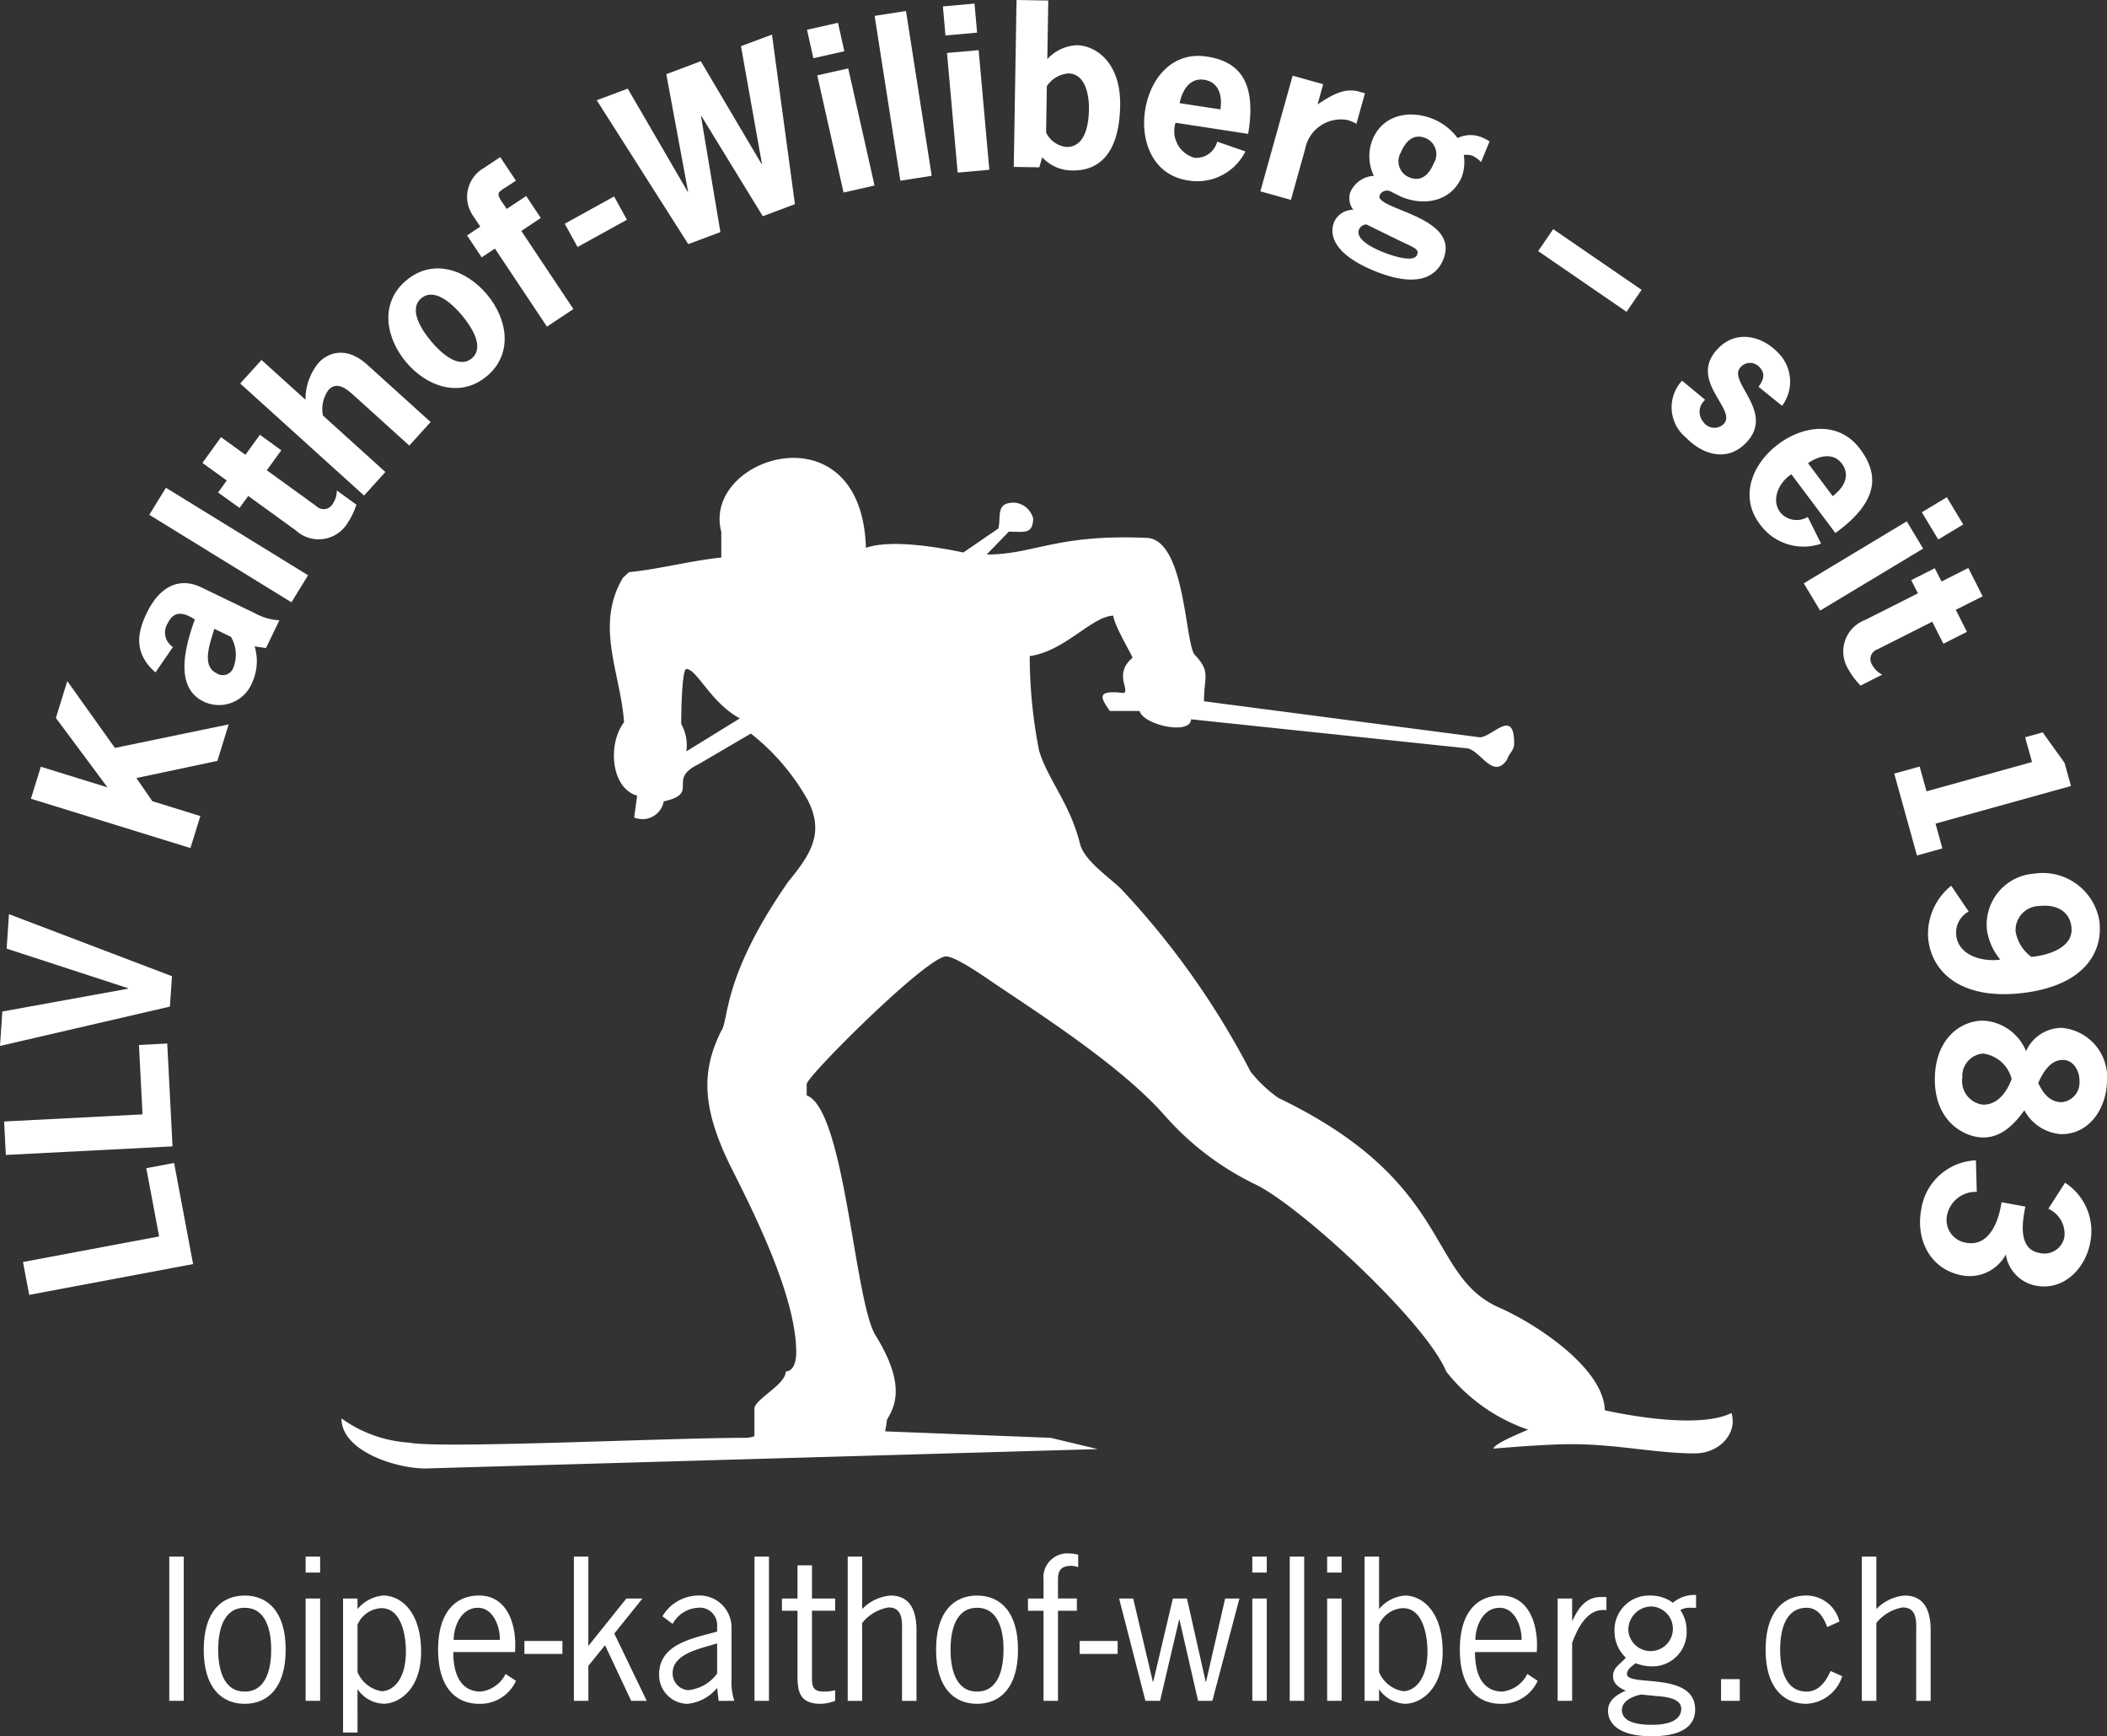 <svg xmlns="http://www.w3.org/2000/svg" width="170" height="140.099" viewBox="0 0 170 140.099">
  <rect x="0" y="0" width="170" height="140.099" fill="#333333" stroke="none"/>
  <g id="_3_llv_kalthof_wiliberg_vektor" data-name="3_llv_kalthof_wiliberg_vektor" transform="translate(-2.659 -2.579)">
    <g id="Langlaeufer" transform="translate(30.207 39.526)">
      <path id="Pfad_1072" data-name="Pfad 1072" d="M122.1,102.912c-.08-3.366-5.47-6.946-8.5-8.278-5.96-2.621-3.612-10.095-17.858-16.939a10.863,10.863,0,0,1-2.223-2.111A65.533,65.533,0,0,0,83.106,60.877c-1.008-1.01-3.1-2.354-3.377-3.792-.829-3.2-2.552-5.045-3.272-7.394a39.813,39.813,0,0,1-.757-7.639c2.845-.389,5.023-3.224,6.749-3.259.017.7,1.547,3.254,1.547,3.39-1.563,1.321-.158,2.651-.721,2.85-2.129-.252-1.944.289-1.106,1.449h2.389c.33,1.152,4.143,1.963,4.156.671l22.133,2.329c1.173-.013,2.192,2.675,3.377.91.151-.523.562-.68.562-1.3,0-2.9-1.777-.485-2.772-.485L89.761,45.7c0-2.034.567-2.366-.741-3.746-.788-.83-.743-9.1-3.765-9.432-7.431-.344-9.151,1.335-13.028,1.335l1.787-1.843c1.253,0,1.915.236,1.968-1.043a1.7,1.7,0,0,0-1.547-1.3c-1.52,0-1.022,1.113-1.265,2.086l-2.822,1.937c-2.374-.5-5.947-1.047-7.864-.374-.342-11.465-13.27-7.347-11.669-1.3V34.1c-2.459.254-4.987.938-7.45,1.182l-.494.463c-2.267,3.851-.192,7.627.1,11.647-1.352,1.764-1.051,5.333,1.054,5.921l-.241,1.771a2.23,2.23,0,0,0,.7.129,1.749,1.749,0,0,0,1.687-1.434c2.987-.668.194-1.76,2.811-3l4.219-2.475A18.04,18.04,0,0,1,57.8,53.691c1.338,2.622.253,4.332-1.565,6.545-5.371,7.7-4.789,11.187-5.419,12.051-1.642,3.294-1.6,6.3.914,11.272,2.037,4.033,5.131,10.4,5.131,14.664,0,.643-.148,1.508-.843,1.561-.026,1.079-2.53,2.246-2.53,3V105a2.138,2.138,0,0,1-.7.132c-6.323,0-24.674.9-27.133.39a10.47,10.47,0,0,1-5.484-1.955c0,2.67,4.455,4.039,6.749,4.039l54.268-1.564-3.8-.91-13.356-.521a6.8,6.8,0,0,0,.141-.913c.515-.934,1.692-2.634-.908-6.824C61.544,94.1,60.79,78.653,57.706,77.5v-.912c0-.614,9.7-10.3,11.246-10.3.817,0,3.354,1.818,4.023,2.266,4.3,2.88,10.341,6.815,13.685,10.645a23.084,23.084,0,0,0,7.357,5.536c3.82,1.947,13.706,11.163,15.286,15.046a14.313,14.313,0,0,0,6.607,4.693c0,.024-2.69,1.066-2.807,1.531,1.8-.151,4.527-.359,6.321-.359,3.651,0,6.81.742,9.942.742,2,0,3.459-1.624,2.953-3.258C130.125,104.228,125.409,103.628,122.1,102.912ZM48,49.74a3.579,3.579,0,0,0-.42-2.215c0-.568.038-4.43.42-4.43.84,0,1.986,2.742,4.312,3.984Z" transform="translate(-20.167 -26.06)" fill="#fff" fill-rule="evenodd"/>
    </g>
    <g id="loipe-kalthof-wiliberg.ch_x5F_grösser" transform="translate(16.317 127.945)">
      <g id="Gruppe_760" data-name="Gruppe 760" transform="translate(0)">
        <path id="Pfad_1073" data-name="Pfad 1073" d="M12.506,94.043H11.339V82.405h1.167Z" transform="translate(-11.339 -82.166)" fill="#fff"/>
        <path id="Pfad_1074" data-name="Pfad 1074" d="M13.106,88.77c0-3.1,1.465-4.368,3.305-4.368s3.306,1.272,3.306,4.368-1.466,4.368-3.306,4.368S13.106,91.866,13.106,88.77Zm5.444,0c0-1.406-.344-3.381-2.139-3.381s-2.139,1.975-2.139,3.381.344,3.381,2.139,3.381S18.55,90.176,18.55,88.77Z" transform="translate(-10.326 -81.021)" fill="#fff"/>
        <path id="Pfad_1075" data-name="Pfad 1075" d="M19.5,83.692H18.331V82.405H19.5Zm0,10.351H18.331V85.786H19.5Z" transform="translate(-7.329 -82.166)" fill="#fff"/>
        <path id="Pfad_1076" data-name="Pfad 1076" d="M21.417,95.455H20.25V84.641h1.167v.853A3.038,3.038,0,0,1,23.48,84.4c1.421,0,3.066,1.286,3.066,4.532,0,3.171-1.9,4.2-3.021,4.2a2.656,2.656,0,0,1-2.109-1.182Zm0-4.876a2.553,2.553,0,0,0,1.945,1.541c.807,0,1.959-.793,1.959-3.216,0-1.242-.344-3.485-1.975-3.485a2.21,2.21,0,0,0-1.929,1.331Z" transform="translate(-6.229 -81.021)" fill="#fff"/>
        <path id="Pfad_1077" data-name="Pfad 1077" d="M26.349,88.964c0,2.363,1,3.186,2.2,3.186a2.561,2.561,0,0,0,2.019-1.421l.837.553a3.153,3.153,0,0,1-2.976,1.855c-1.839,0-3.305-1.272-3.305-4.368S26.589,84.4,28.428,84.4c2.379,0,3.066,2.542,2.9,4.562Zm3.755-.987c.03-1.063-.539-2.588-1.766-2.588-1.316,0-1.945,1.421-1.959,2.588Z" transform="translate(-3.434 -81.021)" fill="#fff"/>
        <path id="Pfad_1078" data-name="Pfad 1078" d="M32.616,86.731v1.046H29.549V86.731Z" transform="translate(-0.896 -79.686)" fill="#fff"/>
        <path id="Pfad_1079" data-name="Pfad 1079" d="M33.253,89.615l3.066-3.829h1.3l-2.274,2.827,2.618,5.43H36.708L34.6,89.555l-1.346,1.66v2.827H32.086V82.405h1.167Z" transform="translate(0.559 -82.166)" fill="#fff"/>
        <path id="Pfad_1080" data-name="Pfad 1080" d="M41.257,92.9l-.119-1.047a3.546,3.546,0,0,1-2.393,1.287,2.325,2.325,0,0,1-2.289-2.364c0-2.363,2.483-2.872,4.308-3.365l.374-.1V86.84a1.4,1.4,0,0,0-1.57-1.451,2.484,2.484,0,0,0-2.02,1.3l-.823-.613A3.4,3.4,0,0,1,39.567,84.4,2.584,2.584,0,0,1,42.3,86.974v4.1a5.037,5.037,0,0,0,.224,1.825Zm-.583-4.5c-1.106.329-3.126.778-3.126,2.259a1.349,1.349,0,0,0,1.242,1.376,3.246,3.246,0,0,0,2.349-1.346V88.261Z" transform="translate(3.065 -81.021)" fill="#fff"/>
        <path id="Pfad_1081" data-name="Pfad 1081" d="M42.515,94.043H41.348V82.405h1.167Z" transform="translate(5.87 -82.166)" fill="#fff"/>
        <path id="Pfad_1082" data-name="Pfad 1082" d="M45.177,85.529h1.869v.987H45.177v5.191c0,.807-.015,1.331.942,1.331a3.644,3.644,0,0,0,.927-.105v.853a3.457,3.457,0,0,1-1.166.24c-1.975,0-1.87-1.331-1.87-2.843V86.517H42.754v-.987H44.01V82.852h1.167Z" transform="translate(6.677 -81.91)" fill="#fff"/>
        <path id="Pfad_1083" data-name="Pfad 1083" d="M47.294,86.638a3.6,3.6,0,0,1,2.273-1.092c1.167,0,2.109.643,2.109,2.8v5.7H50.509v-5.4c0-.867.15-2.139-1.092-2.139a3.463,3.463,0,0,0-2.124,1.256v6.282H46.127V82.405h1.167Z" transform="translate(8.611 -82.166)" fill="#fff"/>
        <path id="Pfad_1084" data-name="Pfad 1084" d="M50.658,88.77c0-3.1,1.466-4.368,3.305-4.368s3.306,1.272,3.306,4.368-1.466,4.368-3.306,4.368S50.658,91.866,50.658,88.77Zm5.444,0c0-1.406-.344-3.381-2.139-3.381s-2.139,1.975-2.139,3.381.344,3.381,2.139,3.381S56.1,90.176,56.1,88.77Z" transform="translate(11.21 -81.021)" fill="#fff"/>
        <path id="Pfad_1085" data-name="Pfad 1085" d="M59.318,86.86H57.793v7.27H56.626V86.86H55.37v-.987h1.256v-1.5a1.935,1.935,0,0,1,2.184-2.124,2.427,2.427,0,0,1,.613.09v1a1.82,1.82,0,0,0-.569-.1c-.883,0-1.062.449-1.062,1.122v1.51h1.525Z" transform="translate(13.911 -82.253)" fill="#fff"/>
        <path id="Pfad_1086" data-name="Pfad 1086" d="M61.086,86.731v1.046H58.02V86.731Z" transform="translate(15.431 -79.686)" fill="#fff"/>
        <path id="Pfad_1087" data-name="Pfad 1087" d="M67.567,92.81H66.415l-1.5-6.551h-.03L63.349,92.81H62.167l-2.124-8.257H61.18l1.586,6.716h.03l1.586-6.716h1.136l1.511,6.716h.03l1.54-6.716h1.152Z" transform="translate(16.592 -80.934)" fill="#fff"/>
        <path id="Pfad_1088" data-name="Pfad 1088" d="M68.041,83.692H66.874V82.405h1.167Zm0,10.351H66.874V85.786h1.167Z" transform="translate(20.509 -82.166)" fill="#fff"/>
        <path id="Pfad_1089" data-name="Pfad 1089" d="M69.96,94.043H68.793V82.405H69.96Z" transform="translate(21.609 -82.166)" fill="#fff"/>
        <path id="Pfad_1090" data-name="Pfad 1090" d="M71.879,83.692H70.712V82.405h1.167Zm0,10.351H70.712V85.786h1.167Z" transform="translate(22.71 -82.166)" fill="#fff"/>
        <path id="Pfad_1091" data-name="Pfad 1091" d="M73.8,94.043H72.631V82.405H73.8v4.233a3.04,3.04,0,0,1,2.064-1.092c1.421,0,3.066,1.286,3.066,4.532,0,3.171-1.9,4.2-3.021,4.2A2.656,2.656,0,0,1,73.8,93.1Zm0-2.319a2.553,2.553,0,0,0,1.945,1.541c.807,0,1.959-.793,1.959-3.216,0-1.242-.344-3.485-1.975-3.485A2.21,2.21,0,0,0,73.8,87.895Z" transform="translate(23.81 -82.166)" fill="#fff"/>
        <path id="Pfad_1092" data-name="Pfad 1092" d="M78.74,88.964c0,2.363,1,3.186,2.2,3.186a2.561,2.561,0,0,0,2.019-1.421l.837.553a3.153,3.153,0,0,1-2.976,1.855c-1.84,0-3.305-1.272-3.305-4.368S78.979,84.4,80.819,84.4c2.379,0,3.066,2.542,2.9,4.562Zm3.755-.987c.03-1.063-.539-2.588-1.766-2.588-1.316,0-1.945,1.421-1.959,2.588Z" transform="translate(26.611 -81.021)" fill="#fff"/>
        <path id="Pfad_1093" data-name="Pfad 1093" d="M83.7,86.377h.03c.463-.987,1.062-1.9,2.288-1.9h.449V85.54c-1.525-.21-2.318,1.436-2.767,2.632v4.682H82.53V84.6H83.7Z" transform="translate(29.487 -80.978)" fill="#fff"/>
        <path id="Pfad_1094" data-name="Pfad 1094" d="M92.219,85.41h-.434a1.5,1.5,0,0,0-.837.179,3.009,3.009,0,0,1,.509,1.706,2.754,2.754,0,0,1-2.783,2.842,3.63,3.63,0,0,1-1.331-.254c-.254.209-.7.479-.7.882,0,1.047,5.5-.269,5.5,2.857,0,.613-.194,2.154-3.5,2.154-2.693,0-3.53-1.047-3.53-2.064,0-.853.748-1.316,1.436-1.616-.494-.194-1.032-.553-1.032-1.152,0-.733.568-.957,1.032-1.51a2.937,2.937,0,0,1-.913-2.169,2.786,2.786,0,0,1,2.917-2.842,3,3,0,0,1,1.795.583,2.658,2.658,0,0,1,1.87-.628Zm-4.428,7c-.628.12-1.556.494-1.556,1.242,0,1.137,1.676,1.2,2.468,1.2.838,0,2.319-.164,2.319-1.3,0-.868-1.376-.973-2-1.017Zm.793-7.105a1.876,1.876,0,0,0-1.825,2,1.8,1.8,0,1,0,1.825-2Z" transform="translate(30.969 -81.042)" fill="#fff"/>
        <path id="Pfad_1095" data-name="Pfad 1095" d="M92.42,90.439h-1.51v-1.75h1.51Z" transform="translate(34.292 -78.563)" fill="#fff"/>
        <path id="Pfad_1096" data-name="Pfad 1096" d="M98.164,86.944c-.284-.762-.733-1.555-1.66-1.555-1.795,0-2.139,1.975-2.139,3.381s.344,3.381,2.139,3.381c1,0,1.57-.853,1.93-1.66l.942.419A3.19,3.19,0,0,1,96.5,93.137c-1.839,0-3.305-1.272-3.305-4.368S94.664,84.4,96.5,84.4A2.754,2.754,0,0,1,99.151,86.5Z" transform="translate(35.605 -81.021)" fill="#fff"/>
        <path id="Pfad_1097" data-name="Pfad 1097" d="M99.3,86.638a3.6,3.6,0,0,1,2.273-1.092c1.167,0,2.109.643,2.109,2.8v5.7h-1.167v-5.4c0-.867.15-2.139-1.092-2.139A3.463,3.463,0,0,0,99.3,87.76v6.282H98.129V82.405H99.3Z" transform="translate(38.432 -82.166)" fill="#fff"/>
      </g>
    </g>
    <g id="_x34_0_Jahre_LLV_Kalthof-Wiliberg_Version2" transform="translate(2.659 2.579)">
      <g id="Gruppe_761" data-name="Gruppe 761">
        <path id="Pfad_1098" data-name="Pfad 1098" d="M14.82,68.146l-1.035-5.507,2.244-.422,1.533,8.159L4.337,72.861l-.5-2.652Z" transform="translate(-1.982 31.623)" fill="#fff"/>
        <path id="Pfad_1099" data-name="Pfad 1099" d="M14.037,61.811l-.287-5.6,2.282-.118.426,8.3-13.449.691-.139-2.7Z" transform="translate(-2.538 28.11)" fill="#fff"/>
        <path id="Pfad_1100" data-name="Pfad 1100" d="M16.535,54.465l-.167,2.452L2.659,60.092l.19-2.779L13,55.473l0-.035-9.806-3.2.189-2.779Z" transform="translate(-2.659 24.306)" fill="#fff"/>
        <path id="Pfad_1101" data-name="Pfad 1101" d="M6.259,40.483l.92-2.977L11.022,42.9,20.2,41l-.91,2.945-6.536,1.386,1.29,1.867,3.871,1.2-.8,2.581L4.244,47l.8-2.581,5.377,1.662Z" transform="translate(-1.75 17.451)" fill="#fff"/>
        <path id="Pfad_1102" data-name="Pfad 1102" d="M19.11,37.587a4.136,4.136,0,0,1-.214,2.951,2.875,2.875,0,0,1-3.909,1.5c-2.462-1.188-1.4-4.669-.705-6.621-1.141-.742-1.772-.547-2.186.31a1.385,1.385,0,0,0,.422,1.913l-1.41,2.048c-1.606-1.408-1.6-2.941-.718-4.764,1.135-2.353,2.775-2.886,4.411-2.1l4.332,2.089a4.515,4.515,0,0,0,1.973.568l-1.082,2.243Zm-3.255-1.416c-.287,1.033-1.1,2.964.175,3.58a.9.9,0,0,0,1.318-.344,2.829,2.829,0,0,0-.153-2.59Z" transform="translate(1.436 14.569)" fill="#fff"/>
        <path id="Pfad_1103" data-name="Pfad 1103" d="M23.126,34.653l-1.343,2.182L10.314,29.775l1.343-2.182Z" transform="translate(1.731 11.766)" fill="#fff"/>
        <path id="Pfad_1104" data-name="Pfad 1104" d="M16.507,26.488l1.169-1.612L19.4,26.125l-1.168,1.613,4,2.895a.836.836,0,0,0,1.34-.227,1.819,1.819,0,0,0,.305-1.041l1.584,1.148a5.957,5.957,0,0,1-.726,1.5,2.719,2.719,0,0,1-4.146.589l-3.856-2.793-.7.967L14.3,29.531l.7-.967-1.963-1.421,1.5-2.075Z" transform="translate(3.295 10.209)" fill="#fff"/>
        <path id="Pfad_1105" data-name="Pfad 1105" d="M20.241,24.459A4.667,4.667,0,0,1,21.283,21.5c.708-.784,2.183-1.458,3.956.145l5.1,4.614-1.719,1.9L24.29,24.245c-.579-.523-1.455-1.387-2.2-.565a2.65,2.65,0,0,0-.437,2.057l5.035,4.555-1.72,1.9-9.993-9.041,1.72-1.9Z" transform="translate(4.405 7.795)" fill="#fff"/>
        <path id="Pfad_1106" data-name="Pfad 1106" d="M24.007,23.911c-1.656-1.975-2.159-4.782.015-6.605s4.85-.839,6.507,1.136,2.146,4.793-.015,6.6S25.652,25.872,24.007,23.911Zm4.507-3.78c-.778-.927-2.22-2.27-3.281-1.38s.011,2.542.788,3.47,2.22,2.27,3.281,1.381S29.291,21.059,28.514,20.131Z" transform="translate(8.761 5.315)" fill="#fff"/>
        <path id="Pfad_1107" data-name="Pfad 1107" d="M32.558,15.548l-1.57,1.046,4.2,6.3-2.133,1.421-4.2-6.3-1.066.711-1.181-1.772,1.066-.711-.566-.85a2.674,2.674,0,0,1,.835-3.865l1.34-.894,1.268,1.9-.389.26c-1.152.768-1.311.624-.547,1.738l.192.288,1.57-1.047Z" transform="translate(11.076 2.042)" fill="#fff"/>
        <path id="Pfad_1108" data-name="Pfad 1108" d="M35.6,12.653l1.036,1.879-3.984,2.2-1.036-1.878Z" transform="translate(13.947 3.199)" fill="#fff"/>
        <path id="Pfad_1109" data-name="Pfad 1109" d="M49.248,18.035l-2.593.972L41.7,10.92l-.032.012,1.567,9.357-2.593.972L33.259,9.649l2.5-.935,4.836,8.316.032-.012-1.756-9.47L41.654,6.5l4.9,8.291.033-.012L44.895,5.288l2.5-.936Z" transform="translate(14.889 -1.561)" fill="#fff"/>
        <path id="Pfad_1110" data-name="Pfad 1110" d="M47.053,6.044l-2.5.561L44.039,4.31l2.5-.562ZM49.489,16.88l-2.5.561L44.866,7.989l2.5-.562Z" transform="translate(21.072 -1.908)" fill="#fff"/>
        <path id="Pfad_1111" data-name="Pfad 1111" d="M52.112,16.442l-2.53.394-2.074-13.3,2.53-.395Z" transform="translate(23.061 -2.255)" fill="#fff"/>
        <path id="Pfad_1112" data-name="Pfad 1112" d="M53.768,5.107l-2.552.227L51.007,2.99l2.552-.227Zm.987,11.067L52.2,16.4l-.86-9.654,2.552-.227Z" transform="translate(25.068 -2.473)" fill="#fff"/>
        <path id="Pfad_1113" data-name="Pfad 1113" d="M54.865,2.578l2.562.042-.078,4.726a3.434,3.434,0,0,1,2.408-1.119c1.4.023,3.528,1.288,3.469,4.871-.068,4.086-1.888,5.267-3.845,5.234a3.281,3.281,0,0,1-2.442-1.062l-.238.81-2.06-.035ZM57.25,13.267a2.055,2.055,0,0,0,1.643,1.17c1.54.026,1.8-1.875,1.816-3.035.018-1.073-.247-2.878-1.666-2.9a2.327,2.327,0,0,0-1.732,1.027Z" transform="translate(27.152 -2.578)" fill="#fff"/>
        <path id="Pfad_1114" data-name="Pfad 1114" d="M63.863,10.84a2.225,2.225,0,0,0,1.53,2.827,1.739,1.739,0,0,0,1.827-1.3l2.28.787a4.342,4.342,0,0,1-4.65,2.337c-2.79-.426-3.834-3.109-3.447-5.642C61.794,7.3,63.572,5.067,66.38,5.5c2.413.369,4.087,1.8,3.338,6.239ZM67.48,9.763c.164-1.078-.1-2.205-1.317-2.391-1.146-.175-1.779.867-1.97,1.888Z" transform="translate(30.986 -0.936)" fill="#fff"/>
        <path id="Pfad_1115" data-name="Pfad 1115" d="M71.9,8.783c1.262-.851,2.228-1.353,3.361-1.036l.466.131-.689,2.466a3.5,3.5,0,0,0-.688-.3A2.936,2.936,0,0,0,70.9,12.382l-1.146,4.1-2.466-.69L69.892,6.46l2.466.69Z" transform="translate(34.402 -0.352)" fill="#fff"/>
        <path id="Pfad_1116" data-name="Pfad 1116" d="M75.7,14.67a.659.659,0,0,0-.9.284c-.48,1.169,6.569,1.688,5.128,5.2-.546,1.329-2.021,2.369-5.577.909-3.091-1.269-3.7-2.793-3.22-3.961a1.672,1.672,0,0,1,1.536-.96,1.539,1.539,0,0,1-.237-1.426A2.2,2.2,0,0,1,74.328,13.4a3.646,3.646,0,0,1-.108-2.926c.816-1.986,2.971-2.448,4.909-1.652a4.657,4.657,0,0,1,1.954,1.532A2.372,2.372,0,0,1,83,10.278a3.586,3.586,0,0,1,.662.347l-.685,1.666a2.247,2.247,0,0,0-.674-.5,1.4,1.4,0,0,0-.719-.071,3.657,3.657,0,0,1-.144,1.719c-.816,1.985-2.955,2.454-4.892,1.658Zm-1.97,2.654a.662.662,0,0,0-.6.409c-.342.833,1.319,1.572,1.88,1.8.4.164,2.5.971,2.8.25.191-.464-.15-.548-1.526-1.207Zm3.469-3.8c.993.408,1.616-.29,1.965-1.139a1.407,1.407,0,0,0-.663-2.031c-.993-.408-1.639.3-1.988,1.149A1.4,1.4,0,0,0,77.195,13.527Z" transform="translate(36.52 0.788)" fill="#fff"/>
        <path id="Pfad_1117" data-name="Pfad 1117" d="M89.877,19.227,88.662,21l-7.131-4.9,1.214-1.768Z" transform="translate(42.573 4.16)" fill="#fff"/>
        <path id="Pfad_1118" data-name="Pfad 1118" d="M95.39,23.884c.4-.557.591-1.056.061-1.6a1.018,1.018,0,0,0-1.493,0c-1.192,1.157,2.943,3.677.337,6.209-1.477,1.434-3.39.9-4.764-.511a3.163,3.163,0,0,1-.312-4.593l1.862,1.545a1.267,1.267,0,0,0-.136,1.8,1.077,1.077,0,0,0,1.613.171c1.216-1.181-3.043-3.581-.337-6.209,1.4-1.361,3.391-.953,4.705.4a3.281,3.281,0,0,1,.364,4.324Z" transform="translate(46.496 7.327)" fill="#fff"/>
        <path id="Pfad_1119" data-name="Pfad 1119" d="M95.746,28.239c-.994.636-1.677,2.034-.889,3.087a1.738,1.738,0,0,0,2.211.355l1.075,2.157a4.34,4.34,0,0,1-4.952-1.59c-1.69-2.258-.556-4.9,1.494-6.437s4.9-1.892,6.6.38c1.463,1.953,1.655,4.144-1.988,6.786ZM99.078,30c.873-.653,1.472-1.643.736-2.626-.7-.929-1.875-.628-2.727-.034Z" transform="translate(48.789 10.033)" fill="#fff"/>
        <path id="Pfad_1120" data-name="Pfad 1120" d="M96.473,37.223l-1.322-2.2,8.309-5,1.322,2.2ZM106,31.489l-1.322-2.2,2.018-1.215,1.321,2.2Z" transform="translate(50.383 12.045)" fill="#fff"/>
        <path id="Pfad_1121" data-name="Pfad 1121" d="M106.252,35.084l.9,1.778-1.9.96-.9-1.778-4.407,2.223a.836.836,0,0,0-.413,1.3,1.816,1.816,0,0,0,.785.748l-1.748.882a6.011,6.011,0,0,1-1-1.337A2.72,2.72,0,0,1,98.943,35.9l4.252-2.146-.538-1.066,1.9-.96L105.1,32.8l2.164-1.093,1.155,2.289Z" transform="translate(51.548 14.123)" fill="#fff"/>
        <path id="Pfad_1122" data-name="Pfad 1122" d="M103.121,47.5l.555,2-2.052.57L99.79,43.463l2.052-.57.556,2,8.51-2.363-.556-2,1.418-.393,1.761,2.459.519,1.868Z" transform="translate(53.043 18.96)" fill="#fff"/>
        <path id="Pfad_1123" data-name="Pfad 1123" d="M104.81,50.453a1.931,1.931,0,0,0-1,1.951c.2,1.633,2.174,2.128,3.545,1.928a4.919,4.919,0,0,1-1.071-2.382,4.122,4.122,0,0,1,3.8-4.554,4.63,4.63,0,0,1,5.275,3.848c.3,2.509-1.242,5.188-6.176,5.781-4.779.574-7.3-1.513-7.633-4.315a4.979,4.979,0,0,1,1.851-4.338Zm8.295,1.253c-.163-1.358-1.321-1.846-2.575-1.7a1.946,1.946,0,0,0-1.934,2.046,3.166,3.166,0,0,0,1.276,2.061C111.182,53.995,113.3,53.374,113.1,51.706Z" transform="translate(54.03 23.1)" fill="#fff"/>
        <path id="Pfad_1124" data-name="Pfad 1124" d="M105.7,64.344c-1.507-.044-3.928-1.345-3.825-4.893.092-3.15,2.16-4.58,3.961-4.528a3.956,3.956,0,0,1,3.394,2.455A3.17,3.17,0,0,1,112.11,55.5a4.006,4.006,0,0,1,3.65,4.352c-.065,2.233-1.494,4.288-3.761,4.222a3.672,3.672,0,0,1-2.907-1.922C108.279,63.293,107.208,64.388,105.7,64.344Zm.058-6.773a1.829,1.829,0,0,0-1.668,1.944,1.913,1.913,0,0,0,1.652,2.18c1.212.035,1.954-1.053,2.329-2.064A2.755,2.755,0,0,0,105.76,57.572Zm6.331,3.927a1.584,1.584,0,0,0,1.453-1.69c.022-.779-.453-1.694-1.3-1.719-1.056-.031-1.659,1.026-2.03,1.864C110.605,60.762,111.1,61.47,112.091,61.5Z" transform="translate(54.238 27.439)" fill="#fff"/>
        <path id="Pfad_1125" data-name="Pfad 1125" d="M109.614,65.814c-.259,1.238-.6,3.43,1.121,3.74a1.647,1.647,0,0,0,2.024-1.272,2.226,2.226,0,0,0-1.294-2.293l1.346-2.1a4.643,4.643,0,0,1,2.035,4.82c-.366,2.028-2.077,3.9-4.343,3.493a3.017,3.017,0,0,1-2.468-2.522,3.311,3.311,0,0,1-3.508,1.691c-2.591-.467-3.758-2.877-3.327-5.264a4.658,4.658,0,0,1,4.422-4.025l.069,2.547a2.35,2.35,0,0,0-2.409,1.941,1.86,1.86,0,0,0,1.563,2.165c1.892.341,2.632-1.813,2.843-3.271Z" transform="translate(53.802 31.546)" fill="#fff"/>
      </g>
    </g>
  </g>
</svg>
